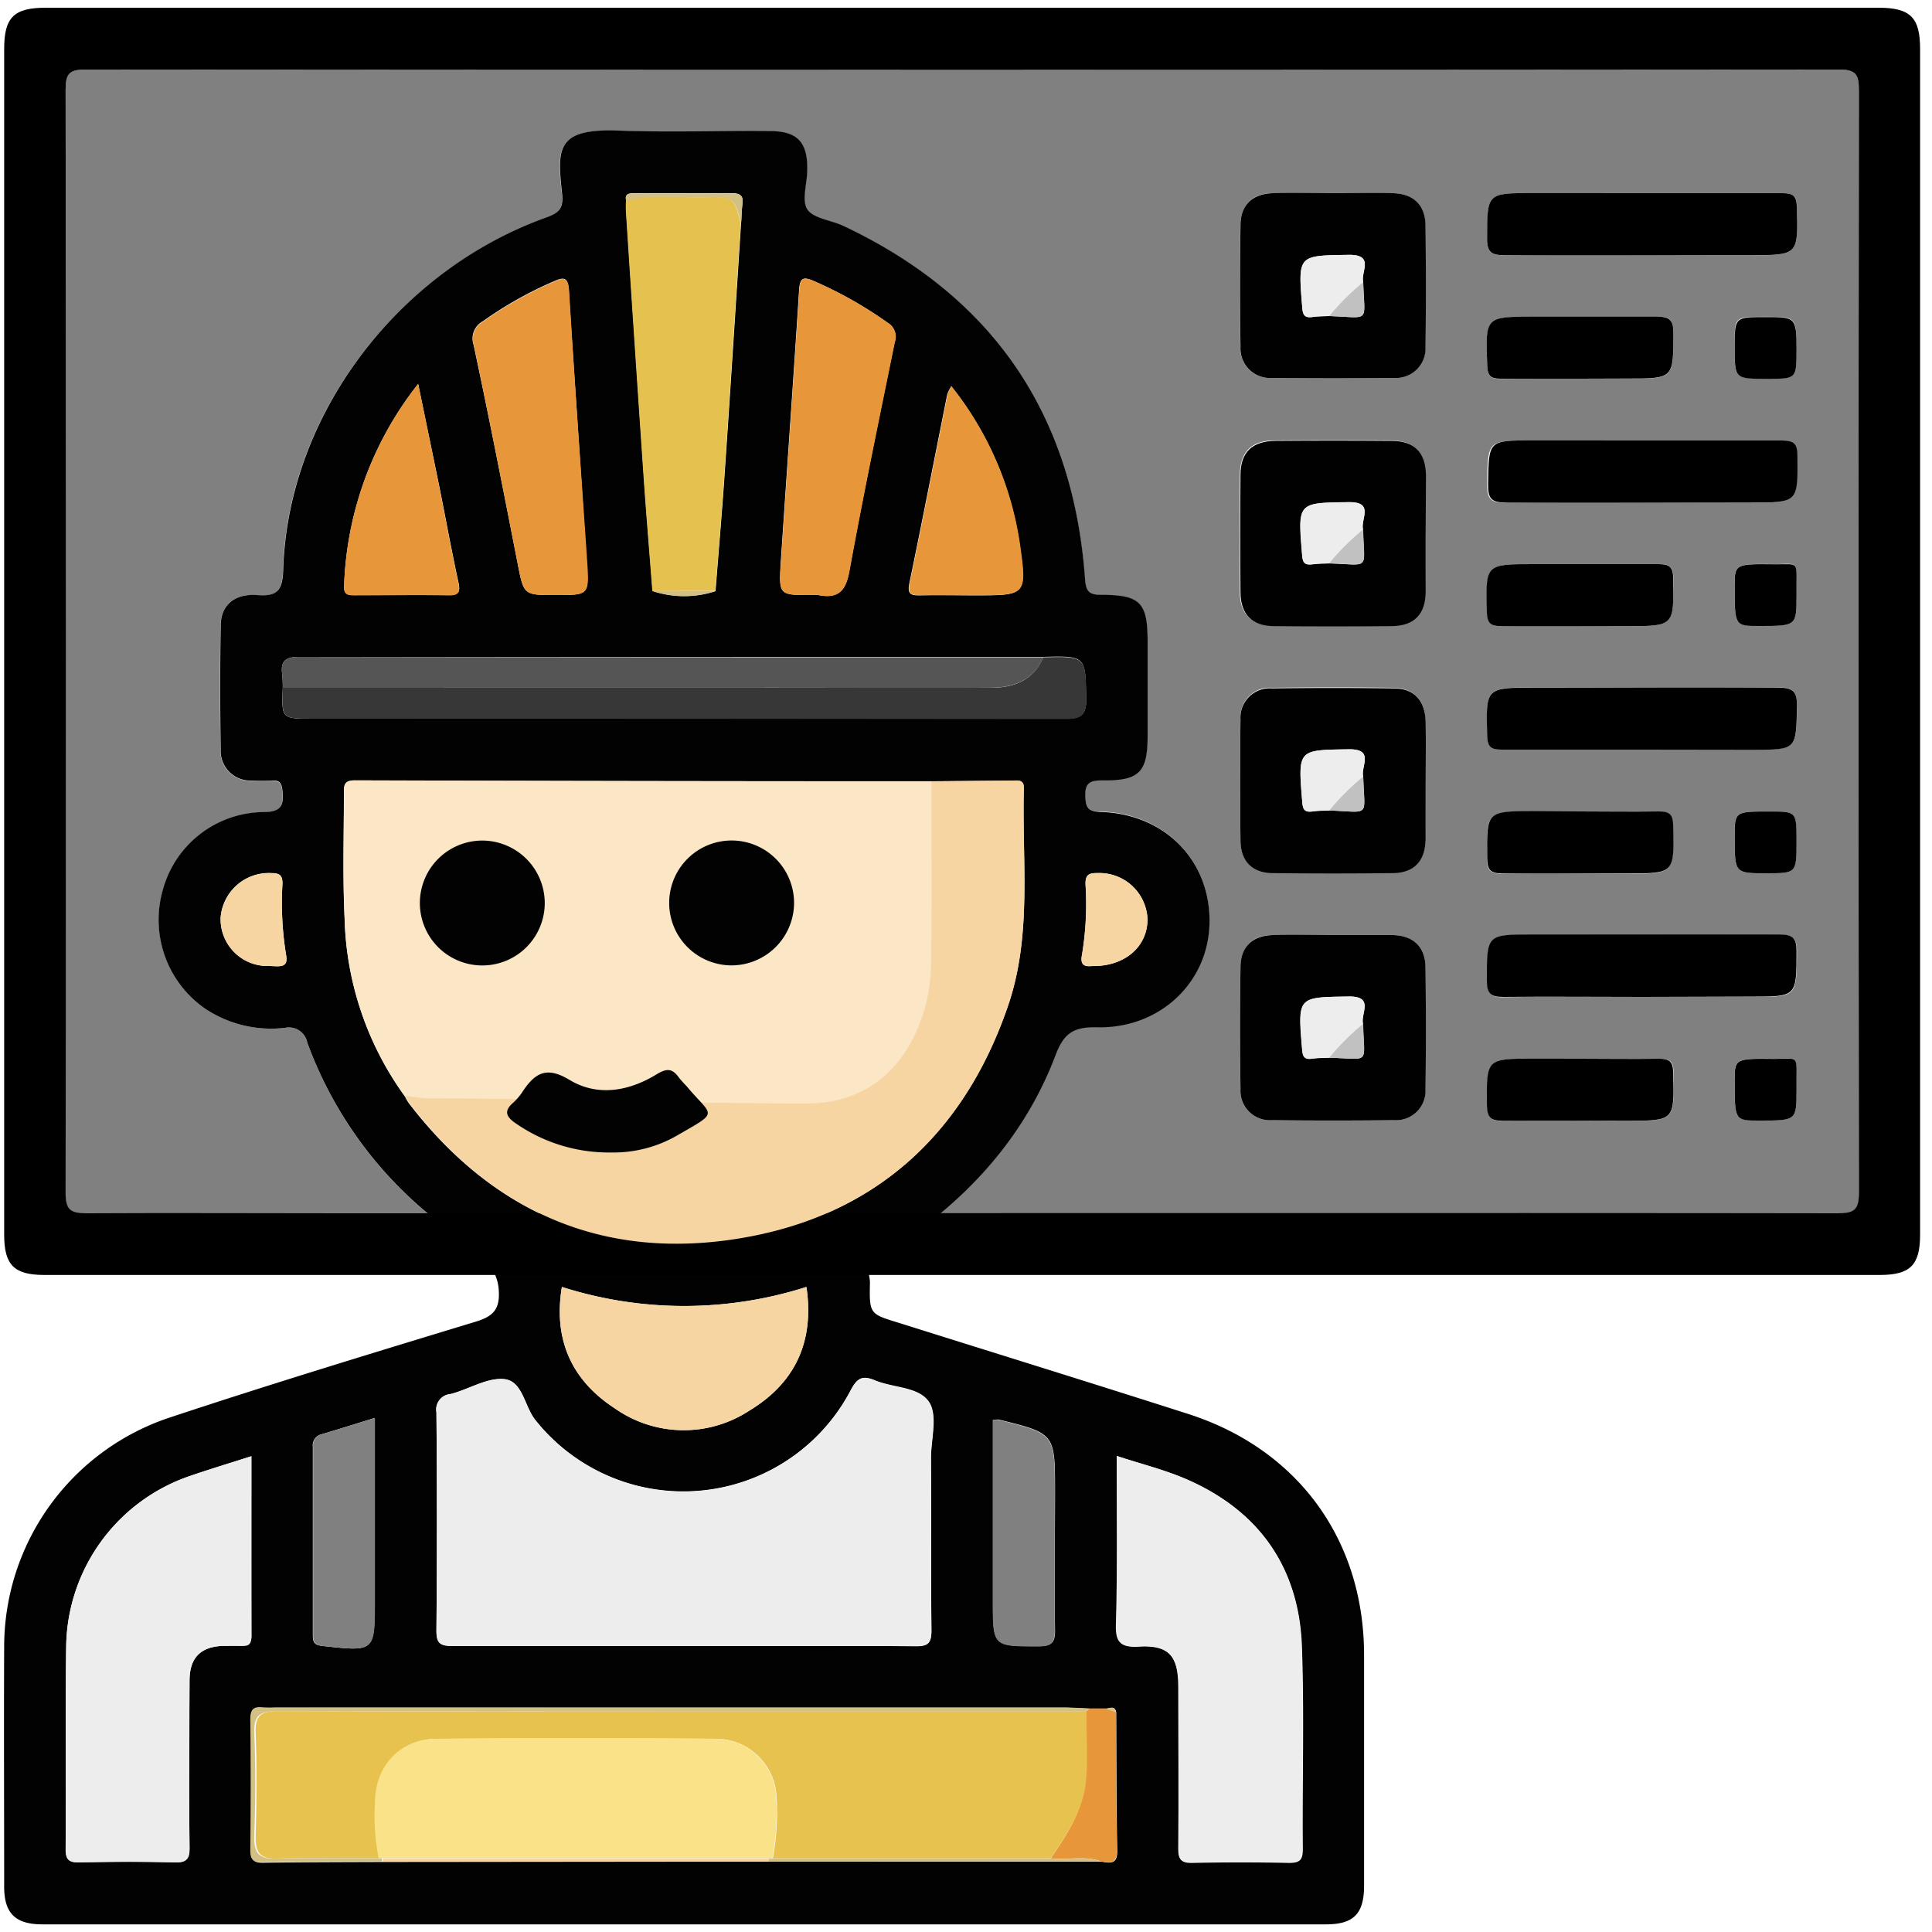 <svg viewBox="0 0 250 250" xmlns="http://www.w3.org/2000/svg"><path d="m128.44 161c-3.7-.28-7.42.31-11.11-.32.12-1 1.08-1.19 1.71-1.66 7.93-5.91 14-13.3 17.53-22.57 1.06-2.81 2.36-3.65 5.33-3.58 8.17.2 14.46-5.83 14.58-13.53.13-8-5.76-14.09-14.07-14.33-1.54 0-1.91-.47-2-2-.09-1.93.77-2.11 2.35-2.09 4.64 0 5.7-1.09 5.71-5.73v-12.19c0-5-.92-6-6-6-1.66 0-2-.52-2.1-2.1q-2.25-32-31.31-45.66c-1.57-.73-3.85-.92-4.63-2.13s0-3.34 0-5.07c.07-3.62-1.28-5-4.87-5.05-6.49 0-13 .18-19.49-.06-8.18-.31-8 2.31-7.37 8.14.21 2-.41 2.51-2.08 3.11-19.32 7-33.38 25.67-34 45.49-.08 2.7-.67 3.59-3.43 3.36-2.95-.24-4.62 1.29-4.66 4-.09 5.33-.08 10.66 0 16a3.82 3.82 0 0 0 3.94 4 22.93 22.93 0 0 0 2.75 0c1 0 1.21.41 1.3 1.33.2 1.9-.18 2.76-2.45 2.75a13.66 13.66 0 0 0 -13 10.12 14 14 0 0 0 5.59 15.37 15.41 15.41 0 0 0 10.22 2.4 2.42 2.42 0 0 1 2.88 1.92 51.89 51.89 0 0 0 18.63 24.46c.51.37 1.28.52 1.29 1.36-3.69.63-7.4 0-11.09.32-.17-4-.17-4-4.37-4-11 0-22-.06-33 0-2.15 0-2.76-.45-2.75-2.7q.12-71.36.02-142.73c0-2 .4-2.63 2.51-2.63q113.5.09 227 0c2.16 0 2.54.65 2.54 2.66q-.09 71.34 0 142.7c0 2.26-.62 2.7-2.77 2.7q-52.47-.1-105 0c-4.17-.06-4.17-.06-4.33 3.94zm56-92.06c0-2.5 0-5 0-7.49-.05-3-1.5-4.43-4.48-4.46q-7.49-.06-15 0c-3 0-4.49 1.46-4.52 4.41q-.06 7.62 0 15.23c0 2.82 1.51 4.3 4.34 4.33q7.62.07 15.23 0c2.93 0 4.35-1.53 4.39-4.54.11-2.42.08-4.95.08-7.42zm0 32.09c0-2.58 0-5.16 0-7.74s-1.44-4.22-4.09-4.29q-7.86-.11-15.73 0a3.79 3.79 0 0 0 -4.1 4q-.11 7.86 0 15.73c0 2.65 1.55 4.14 4.23 4.17q7.74.09 15.48 0c2.77 0 4.2-1.57 4.25-4.42.04-2.42 0-4.91 0-7.41zm-11.7-76.03c-2.67 0-5.33 0-8 0s-4.2 1.51-4.24 4.17q-.09 7.88 0 15.73a3.81 3.81 0 0 0 4.1 4q7.86.09 15.73 0a3.82 3.82 0 0 0 4.11-4c.07-5.24.06-10.48 0-15.72 0-2.66-1.55-4.12-4.24-4.18-2.47 0-4.97 0-7.46 0zm0 96c-2.66 0-5.32 0-8 0s-4.19 1.51-4.23 4.18q-.09 7.86 0 15.72a3.81 3.81 0 0 0 4.1 4.05q7.88.09 15.73 0a3.82 3.82 0 0 0 4.11-4.05c.07-5.24.06-10.48 0-15.72 0-2.66-1.56-4.12-4.24-4.18-2.48 0-4.98 0-7.48 0zm39.66-96h-14.22c-5.79 0-5.71 0-5.75 5.88 0 1.84.63 2.16 2.29 2.15 10.56-.07 21.12 0 31.68 0 6.34 0 6.28 0 6.11-6.26 0-1.5-.57-1.78-1.9-1.76-6.07.05-12.14-.01-18.21-.01zm.18 32h-14.47c-5.68 0-5.59 0-5.67 5.7 0 1.87.47 2.36 2.34 2.34 10.56-.09 21.12 0 31.68 0 6.17 0 6.11 0 6-6.08 0-1.53-.43-2-2-1.95-5.9.06-11.89-.01-17.88-.01zm0 40h14.22c5.72 0 5.61 0 5.74-5.65 0-2.12-.75-2.4-2.56-2.39-10.48.08-21 0-31.44 0-6.32 0-6.26 0-6.09 6.28 0 1.51.61 1.75 1.92 1.74 6.06.02 12.13.02 18.2.02zm-.08 32h14.22c5.83 0 5.76 0 5.8-5.83 0-1.75-.47-2.22-2.22-2.21-10.64.08-21.28 0-31.93 0-6 0-5.93 0-5.92 6 0 1.63.46 2.11 2.09 2.08 5.98-.1 11.96-.04 17.95-.04zm-8.08-80h6.23c6 0 5.89 0 5.88-6 0-1.69-.56-2.07-2.13-2-5.32.09-10.63 0-15.95 0-6.29 0-6.24 0-6 6.35.05 1.35.48 1.69 1.74 1.67 3.4-.02 6.81-.02 10.22-.02zm.1 24h-6c-6.32 0-6.26 0-6.09 6.26 0 1.5.58 1.77 1.91 1.76 5.4-.06 10.8 0 16.2 0 6.12 0 6 0 6-6.14 0-1.64-.62-1.92-2-1.88-3.38.07-6.71 0-10.03 0zm-.06 64h-6c-6.15 0-6.09 0-6 6.08 0 1.55.45 2 2 1.95 5.4-.09 10.8 0 16.2 0 6.1 0 6 0 5.9-6.21 0-1.42-.44-1.85-1.85-1.81-3.45.05-6.86-.01-10.26-.01zm0-32h-6c-6.16 0-6.11 0-6.05 6.06 0 1.5.39 2 1.95 2 5.4-.09 10.8 0 16.2 0 6.11 0 6.06 0 5.92-6.18 0-1.39-.39-1.88-1.82-1.84-3.38.03-6.78-.04-10.19-.04zm24.08 8c3.92 0 3.92 0 3.92-4.14 0-3.85 0-3.85-3.46-3.85-4.54 0-4.54 0-4.54 3.27.01 4.72.01 4.72 4.09 4.72zm3.92 28c-.06-4.65.49-4-2.8-4-5.2-.06-5.2 0-5.2 2.84 0 5.14 0 5.14 3.17 5.14 4.84.02 4.84.02 4.84-3.98zm0-64c-.06-4.65.49-4-2.8-4-5.2-.06-5.2 0-5.2 2.84 0 5.14 0 5.14 3.17 5.14 4.84.02 4.84.02 4.84-3.98zm0-31.78c0-4.23 0-4.23-4.07-4.23s-3.93 0-3.93 3.88c0 4.11 0 4.11 4.19 4.11 3.82.02 3.82.02 3.82-3.72z" fill="#808080"/><path d="m58.39 159.36a51.89 51.89 0 0 1 -18.63-24.46 2.42 2.42 0 0 0 -2.88-1.9 15.41 15.41 0 0 1 -10.24-2.41 14 14 0 0 1 -5.59-15.37 13.66 13.66 0 0 1 13.05-10.14c2.27 0 2.65-.85 2.45-2.75-.09-.92-.32-1.38-1.3-1.33a22.93 22.93 0 0 1 -2.75 0 3.82 3.82 0 0 1 -3.94-4c-.08-5.33-.09-10.66 0-16 0-2.66 1.71-4.19 4.66-4 2.76.23 3.35-.66 3.43-3.36.64-19.82 14.7-38.54 34-45.49 1.67-.6 2.29-1.14 2.08-3.11-.62-5.83-.81-8.45 7.37-8.14 6.49.24 13 0 19.49.06 3.59 0 4.94 1.43 4.87 5.05 0 1.73-.76 3.88 0 5.07s3.06 1.4 4.63 2.13q29 13.65 31.31 45.66c.11 1.58.44 2.11 2.1 2.1 5.05 0 6 1 6 6v12.28c0 4.64-1.07 5.77-5.71 5.73-1.58 0-2.44.16-2.35 2.09.06 1.51.43 1.93 2 2 8.31.24 14.2 6.31 14.07 14.33-.12 7.7-6.41 13.73-14.58 13.53-3-.07-4.27.77-5.33 3.58-3.51 9.27-9.6 16.66-17.53 22.57-.63.47-4.56 3-5.91 3.76s-.56 2.12-.59 3.19c-.09 4 0 4 3.69 5.13 12.49 3.93 25 7.8 37.48 11.8 14.18 4.55 22.71 16.24 22.77 31.05v30c0 3.63-1.35 5-4.93 5h-166.14c-3.44-.01-4.89-1.43-4.9-4.83 0-10.41-.05-20.82 0-31.23a31.26 31.26 0 0 1 21.15-29.43c13.21-4.39 26.53-8.44 39.85-12.49 2.27-.69 3.16-1.59 3-4.05-.19-4.37-5.64-7.25-6.15-7.62zm41.1 81.53h43c1.11.18 2.11.42 2.08-1.38-.11-6-.1-12-.13-17.94-.2-1-.92-.39-1.41-.47h-2.03c-1 0-2-.1-3-.1h-102.16a17 17 0 0 1 -1.75 0c-1.15-.13-1.6.24-1.59 1.49q.09 8.49 0 17c0 1.2.35 1.57 1.55 1.55 5.16-.08 10.32-.08 15.49-.1zm-62.9-151.89c-.16 4-.16 4 3.86 4q48.71 0 97.41 0c2 0 2.73-.48 2.69-2.61-.12-5.52 0-5.52-5.58-5.39q-48.12 0-96.26 0c-1.77 0-2.43.54-2.19 2.26a16.76 16.76 0 0 1 .07 1.74zm56-12.49c.39-5 .82-9.92 1.16-14.89.75-10.89 1.44-21.76 2.14-32.62.06-.9.08-1.81.19-2.71s-.31-1.29-1.25-1.29c-4.29 0-8.59 0-12.88 0-.69 0-1.14.18-.91 1a12.3 12.3 0 0 0 0 1.49q1.11 17 2.27 34.07c.34 5 .76 9.94 1.14 14.9a13 13 0 0 0 8.15.03zm27.93 24.6q-37.31 0-74.61-.12c-1.37 0-1.42.61-1.41 1.65 0 5.41-.17 10.83.09 16.22a40.94 40.94 0 0 0 7.79 23 7.2 7.2 0 0 0 .49.85c10.79 14.1 25.13 20.4 42.6 17.59s29.27-13.39 35-30.28c3.1-9.12 1.76-18.63 2-28 0-1.21-.78-1-1.5-1zm-31.99 111.89h30c1.67 0 2-.48 2-2.07-.08-7.41 0-14.83-.06-22.24 0-2.56 1-5.74-.41-7.5s-4.55-1.63-6.84-2.58c-1.66-.69-2.32-.27-3.14 1.29a24.46 24.46 0 0 1 -40.82 3.82c-1.42-1.79-1.62-5.08-4.08-5.28-2.22-.18-4.55 1.35-6.88 1.94a2 2 0 0 0 -1.82 2.35q.1 14.12 0 28.24c0 1.66.46 2 2.06 2 10-.04 19.99.03 29.99.03zm56-24.57c0 7.39.1 14.52-.07 21.65-.05 2.33.4 3.14 2.9 3 3.89-.24 5.16 1.23 5.16 5.2v21c0 1.43.39 1.81 1.8 1.78 4.15-.09 8.32-.09 12.48 0 1.42 0 1.79-.4 1.78-1.8-.07-8.74.2-17.48-.11-26.21-.36-10-5.33-17.3-14.52-21.43-2.95-1.37-6.15-2.13-9.45-3.22zm-112 0c-2.76.88-5.29 1.65-7.79 2.5a23.64 23.64 0 0 0 -16.17 22.07c-.12 8.73 0 17.47-.07 26.21 0 1.42.39 1.82 1.8 1.78 4.07-.09 8.16-.11 12.23 0 1.65.05 2.06-.43 2-2.05-.09-7.16-.06-14.31 0-21.47 0-3 1.46-4.42 4.41-4.5h2.25s1.35-.11 1.35-1.19c-.03-7.7-.01-15.41-.01-23.34zm40.18-21.91c-1.13 6.82 1.24 12.08 6.83 15.71a15.49 15.49 0 0 0 17.43.3c5.92-3.57 8.43-8.93 7.38-16a52 52 0 0 1 -31.64 0zm32.19-89.52a4.67 4.67 0 0 1 1 0c2.56.5 3.56-.53 4-3.12 1.8-9.89 3.84-19.73 5.86-29.58a2.1 2.1 0 0 0 -.89-2.53 52.61 52.61 0 0 0 -9.53-5.39c-1.34-.58-1.84-.52-1.94 1.15-.75 11.79-1.6 23.57-2.38 35.36-.24 4.11-.18 4.11 3.88 4.11zm-33 0c4.27 0 4.33 0 4-4.15-.7-11.76-1.56-23.55-2.3-35.34-.11-1.76-.73-1.64-2-1.08a49.68 49.68 0 0 0 -9.1 5.13 2.53 2.53 0 0 0 -1.22 3.06c2.02 9.43 3.86 18.88 5.72 28.38.79 4 .75 4 4.92 4zm-17.79-27.32a44.47 44.47 0 0 0 -9.58 26.22c-.05 1.16.67 1.1 1.47 1.1h12c1.5 0 1.58-.49 1.3-1.76-.88-4.06-1.62-8.15-2.44-12.23-.86-4.23-1.76-8.51-2.75-13.33zm69 .28a5.57 5.57 0 0 0 -.54 1.08c-1.63 8.15-3.22 16.3-4.9 24.44-.27 1.32.12 1.59 1.32 1.56 2.41-.06 4.83 0 7.24 0 6.52 0 6.64 0 5.72-6.54a42.52 42.52 0 0 0 -8.83-20.5zm5.38 133.77v23.35c0 6 0 5.94 5.93 5.93 1.61 0 2.13-.42 2.1-2.08-.09-6 0-12 0-17.94 0-7.51 0-7.51-7.29-9.3a4.19 4.19 0 0 0 -.73.04zm-80-.25c-2.45.76-4.65 1.45-6.86 2.11a1.47 1.47 0 0 0 -1.15 1.64q0 12.21 0 24.43c0 1 .35 1.23 1.29 1.33 6.71.74 6.71.76 6.71-5.89v-23.62zm93-58.47c4.17 0 7-2.6 7-6.1a6.22 6.22 0 0 0 -6.41-5.93c-1.07 0-1.65.1-1.61 1.43a40.24 40.24 0 0 1 -.46 9.17c-.33 1.65.75 1.47 1.49 1.42zm-106.75-.01c1.35 0 2.64.39 2.27-1.49a42 42 0 0 1 -.46-9.17c0-1.12-.38-1.35-1.42-1.37a6.26 6.26 0 0 0 -6.58 5.76 6.06 6.06 0 0 0 6.19 6.27z" fill="#030202"/><path d="m243.07 1h-237.14c-4.15 0-5.39 1.26-5.39 5.33v153.43c0 3.94 1.28 5.22 5.21 5.22h237.49c3.94 0 5.22-1.27 5.22-5.21v-153.43c0-4.07-1.25-5.34-5.39-5.34zm-5.31 156c-35-.07-158 0-193 0h-.52c-11 0-22-.06-33 0-2.15 0-2.76-.45-2.75-2.7q.1-71.3 0-142.67c0-2 .4-2.63 2.51-2.63q113.5.09 227 0c2.16 0 2.54.65 2.54 2.66q-.09 71.34 0 142.7c-.01 2.24-.63 2.64-2.78 2.64z"/><g fill="#010101"><path d="m184.48 69v7.48c0 3-1.46 4.51-4.39 4.54q-7.62.07-15.23 0c-2.83 0-4.31-1.51-4.34-4.33q-.07-7.61 0-15.23c0-2.95 1.51-4.38 4.52-4.41q7.48-.06 15 0c3 0 4.43 1.49 4.48 4.46 0 2.49-.04 4.97-.04 7.49zm-8.12-.49c-.33-1.32 1.52-3.58-1.88-3.52-6.59.1-6.57 0-6 6.78.07.93.24 1.39 1.26 1.27.74-.1 1.49-.09 2.24-.13 5.41.15 4.54 1 4.38-4.42z"/><path d="m184.48 101.07v7.49c-.05 2.85-1.48 4.39-4.25 4.42q-7.74.09-15.48 0c-2.68 0-4.2-1.52-4.23-4.17q-.09-7.87 0-15.73a3.79 3.79 0 0 1 4.1-4q7.88-.11 15.73 0c2.63 0 4.06 1.58 4.12 4.29s.01 5.12.01 7.7zm-12.48 3.81c5.43.17 4.56 1 4.4-4.4-.33-1.32 1.52-3.58-1.88-3.52-6.59.1-6.57 0-6 6.78.07.93.24 1.39 1.26 1.27.68-.1 1.43-.09 2.22-.13z"/><path d="m172.74 25c2.49 0 5-.05 7.48 0 2.69.06 4.21 1.52 4.24 4.18.06 5.24.07 10.48 0 15.72a3.82 3.82 0 0 1 -4.11 4q-7.87.09-15.73 0a3.81 3.81 0 0 1 -4.1-4q-.11-7.86 0-15.73c0-2.66 1.55-4.11 4.24-4.17s5.31 0 7.98 0zm-.74 15.9c5.43.17 4.56 1 4.4-4.4-.33-1.32 1.52-3.58-1.88-3.52-6.59.1-6.57 0-6 6.78.07.93.24 1.39 1.26 1.27.68-.1 1.43-.09 2.22-.13z"/><path d="m172.73 121h7.49c2.68.06 4.21 1.52 4.24 4.18.06 5.24.07 10.48 0 15.72a3.82 3.82 0 0 1 -4.11 4.05q-7.86.09-15.73 0a3.81 3.81 0 0 1 -4.1-4.05q-.11-7.86 0-15.72c0-2.67 1.54-4.12 4.23-4.18s5.32 0 7.98 0zm3.63 11.47c-.33-1.32 1.52-3.58-1.88-3.52-6.59.1-6.57 0-6 6.78.07.93.24 1.4 1.26 1.27.74-.1 1.49-.09 2.24-.13 5.41.13 4.54 1.02 4.38-4.4z"/></g><path d="m212.4 25h18.21c1.33 0 1.86.26 1.9 1.76.17 6.26.23 6.26-6.11 6.26-10.56 0-21.12 0-31.68 0-1.66 0-2.3-.31-2.29-2.15 0-5.88 0-5.88 5.75-5.88z"/><path d="m212.58 57h18c1.54 0 2 .42 2 1.95.06 6.08.12 6.08-6 6.08-10.56 0-21.12 0-31.68 0-1.87 0-2.37-.47-2.34-2.34.08-5.7 0-5.7 5.67-5.7z"/><path d="m212.57 97c-6.07 0-12.14 0-18.21 0-1.31 0-1.88-.23-1.92-1.74-.17-6.28-.23-6.28 6.09-6.28h31.44c1.81 0 2.6.27 2.56 2.39-.13 5.65 0 5.65-5.74 5.65z"/><path d="m212.49 129c-6 0-12-.06-18 0-1.63 0-2.08-.45-2.09-2.08 0-6-.07-6 5.92-6h31.93c1.75 0 2.24.46 2.22 2.21 0 5.83 0 5.83-5.8 5.83z"/><path d="m204.41 49c-3.41 0-6.82 0-10.22 0-1.26 0-1.69-.32-1.74-1.67-.25-6.36-.3-6.35 6-6.35h15.95c1.57 0 2.12.36 2.13 2 0 6 .08 6-5.88 6z"/><path d="m204.51 73h10c1.42 0 2 .24 2 1.88.08 6.14.15 6.14-6 6.14-5.4 0-10.8 0-16.2 0-1.33 0-1.87-.26-1.91-1.76-.17-6.27-.23-6.26 6.09-6.26z"/><path d="m204.45 137c3.4 0 6.81.06 10.21 0 1.41 0 1.82.39 1.85 1.81.15 6.21.2 6.21-5.9 6.21-5.4 0-10.8-.05-16.2 0-1.52 0-1.95-.4-2-1.95-.06-6.08-.12-6.08 6-6.08z"/><path d="m204.47 105c3.41 0 6.81.06 10.22 0 1.43 0 1.79.45 1.82 1.84.14 6.18.19 6.18-5.92 6.18-5.4 0-10.8 0-16.2 0-1.56 0-1.93-.47-1.95-2-.06-6.06-.11-6.06 6.05-6.06z"/><path d="m228.55 113c-4.08 0-4.08 0-4.08-4.72 0-3.27 0-3.27 4.54-3.27 3.46 0 3.46 0 3.46 3.85 0 4.14 0 4.14-3.92 4.14z"/><path d="m232.47 141c0 4 0 4-4.83 4-3.17 0-3.17 0-3.17-5.14 0-2.86 0-2.9 5.2-2.84 3.33-.02 2.74-.65 2.8 3.98z"/><path d="m232.47 77c0 4 0 4-4.83 4-3.17 0-3.17 0-3.17-5.14 0-2.86 0-2.9 5.2-2.84 3.33.04 2.74-.63 2.8 3.98z"/><path d="m232.47 45.26c0 3.76 0 3.76-3.81 3.76-4.19 0-4.19 0-4.19-4.11 0-3.88 0-3.88 3.93-3.88s4.07-.03 4.07 4.23z"/><path d="m88.53 213c-10 0-20 0-30 0-1.6 0-2.07-.37-2.06-2q.14-14.11 0-28.24a2 2 0 0 1 1.82-2.35c2.33-.59 4.66-2.12 6.88-1.94 2.46.2 2.66 3.49 4.08 5.28a24.46 24.46 0 0 0 40.82-3.82c.82-1.56 1.48-2 3.14-1.29 2.29.95 5.5 1 6.84 2.58s.4 4.94.41 7.5c0 7.41 0 14.83.06 22.24 0 1.59-.35 2.09-2 2.07-10-.1-19.99-.03-29.99-.03z" fill="#ededed"/><path d="m120.53 101.09 10.47-.09c.72 0 1.53-.18 1.5 1-.27 9.36 1.07 18.87-2 28-5.74 16.89-17.43 27.46-35 30.28s-31.81-3.49-42.59-17.62a7.2 7.2 0 0 1 -.49-.85" fill="#f6d5a2"/><path d="m144.5 188.4c3.3 1.09 6.47 1.85 9.39 3.16 9.19 4.13 14.16 11.4 14.52 21.43.31 8.73 0 17.47.11 26.21 0 1.4-.36 1.83-1.78 1.8-4.16-.1-8.33-.1-12.48 0-1.41 0-1.81-.35-1.8-1.78.07-7 0-14 0-21 0-4-1.27-5.44-5.16-5.2-2.5.15-3-.66-2.9-3 .2-7.1.1-14.23.1-21.62z" fill="#ededed"/><path d="m32.53 188.44v23.35c0 1.08-.46 1.25-1.35 1.19s-1.5 0-2.25 0c-2.95.08-4.4 1.51-4.41 4.5 0 7.16-.06 14.31 0 21.47 0 1.62-.39 2.1-2 2.05-4.07-.12-8.16-.1-12.23 0-1.41 0-1.81-.36-1.8-1.78.07-8.74-.05-17.48.07-26.21a23.64 23.64 0 0 1 16.17-22.06c2.51-.86 5.04-1.63 7.8-2.51z" fill="#ededed"/><path d="m84.41 76.49c-.38-5-.8-9.93-1.14-14.9q-1.17-17.02-2.27-34.07a12.3 12.3 0 0 1 0-1.52c3.33-1 6.74-.39 10.11-.48 3.88-.1 3.89 0 4.74 3.44-.7 10.87-1.39 21.74-2.13 32.61-.34 5-.77 9.93-1.16 14.89z" fill="#e5c150"/><path d="m135 85.05c5.57-.13 5.46-.13 5.58 5.39 0 2.13-.67 2.61-2.69 2.61q-48.73-.05-97.44-.05c-4 0-4 0-3.86-4h63.41 28.2c2.93 0 5.5-.91 6.8-3.95z" fill="#373737"/><path d="m72.71 166.53a52 52 0 0 0 31.64 0c1.05 7.06-1.46 12.42-7.38 16a15.49 15.49 0 0 1 -17.43-.3c-5.54-3.62-7.96-8.88-6.83-15.7z" fill="#f6d5a2"/><path d="m104.9 77c-4.06 0-4.12 0-3.85-4.1.78-11.79 1.63-23.57 2.38-35.36.1-1.67.6-1.73 1.94-1.15a52.61 52.61 0 0 1 9.53 5.39 2.1 2.1 0 0 1 .89 2.53c-2 9.85-4.06 19.69-5.86 29.58-.48 2.59-1.48 3.62-4 3.12a4.67 4.67 0 0 0 -1.03-.01z" fill="#e8963a"/><path d="m71.92 77c-4.17 0-4.13 0-4.92-4-1.85-9.46-3.69-18.91-5.68-28.34a2.53 2.53 0 0 1 1.22-3.06 49.68 49.68 0 0 1 9.1-5.13c1.24-.56 1.86-.68 2 1.08.7 11.75 1.56 23.54 2.36 35.32.25 4.13.19 4.13-4.08 4.13z" fill="#e8963a"/><path d="m135 85.05c-1.27 3-3.84 3.93-6.8 3.94-9.4.05-18.8 0-28.2 0l-63.41.01a16.76 16.76 0 0 0 -.07-1.74c-.24-1.72.42-2.26 2.19-2.26q48.14.07 96.29.05z" fill="#555"/><path d="m54.11 49.68c1 4.82 1.87 9.1 2.73 13.38.82 4.08 1.56 8.17 2.44 12.23.28 1.27.2 1.8-1.3 1.76-4-.08-8 0-12 0-.79 0-1.51 0-1.46-1.12a44.47 44.47 0 0 1 9.59-26.25z" fill="#e8963a"/><path d="m123.12 50a42.52 42.52 0 0 1 8.88 20.48c.92 6.53.8 6.54-5.72 6.54-2.41 0-4.83 0-7.24 0-1.2 0-1.59-.24-1.32-1.56 1.68-8.14 3.27-16.29 4.9-24.44a5.57 5.57 0 0 1 .5-1.02z" fill="#e8963a"/><path d="m128.5 183.73a4.19 4.19 0 0 1 .7 0c7.29 1.79 7.29 1.79 7.29 9.3 0 6-.05 12 0 17.94 0 1.66-.49 2.08-2.1 2.08-5.93 0-5.93.07-5.93-5.93v-23.39z" fill="#808080"/><path d="m48.52 183.48v23.62c0 6.65 0 6.63-6.71 5.89-.94-.1-1.29-.38-1.29-1.33q0-12.21 0-24.43a1.47 1.47 0 0 1 1.15-1.64c2.2-.66 4.4-1.35 6.85-2.11z" fill="#808080"/><path d="m141 221.07h2l1.41.47c0 6 0 12 .13 17.94 0 1.8-1 1.56-2.08 1.38-2.13-.79-4.34-.12-6.5-.4 1.92-2.79 3.81-5.58 4.33-9.05.48-3.3.11-6.62.21-9.93z" fill="#e8963a"/><path d="m141.5 125c-.74 0-1.82.22-1.5-1.43a40.24 40.24 0 0 0 .46-9.17c0-1.33.54-1.44 1.61-1.43a6.22 6.22 0 0 1 6.41 5.93c.06 3.51-2.81 6.1-6.98 6.1z" fill="#f6d5a2"/><path d="m34.74 125a6.06 6.06 0 0 1 -6.19-6.27 6.26 6.26 0 0 1 6.58-5.73c1 0 1.45.25 1.42 1.37a42 42 0 0 0 .46 9.17c.37 1.85-.92 1.46-2.27 1.46z" fill="#f6d5a2"/><path d="m141 221.07-.55.41h-23c-27.21 0-54.42 0-81.63-.05-2.29 0-3 .61-2.91 2.92.18 4.4.14 8.82 0 13.23-.06 2.11.53 3 2.8 2.93 4.4-.14 8.81-.05 13.22-.06h.5v.42c-5.17 0-10.33 0-15.49.1-1.2 0-1.56-.35-1.55-1.55q.09-8.49 0-17c0-1.25.44-1.62 1.59-1.49a17 17 0 0 0 1.75 0h102.27c1 .07 2 .07 3 .14z" fill="#d2c084"/><path d="m49.54 240.89c0-.14 0-.28 0-.42h50a3 3 0 0 1 0 .42z" fill="#f6d5a2"/><path d="m99.49 240.89a3 3 0 0 0 0-.42h.5 35.93c2.16.28 4.37-.39 6.5.4z" fill="#d2c084"/><path d="m95.89 29c-.85-3.46-.86-3.54-4.74-3.44-3.37.09-6.78-.5-10.11.48-.23-.82.22-1 .91-1h12.88c.94 0 1.38.25 1.25 1.26s-.08 1.79-.19 2.7z" fill="#d2c084"/><path d="m84.41 76.49h8.19a13 13 0 0 1 -8.19 0z" fill="#d2c084"/><path d="m144.39 221.54-1.41-.47c.49.08 1.21-.5 1.41.47z" fill="#d2c084"/><path d="m172 72.89c-.75 0-1.5 0-2.24.13-1 .12-1.19-.34-1.26-1.27-.55-6.81-.57-6.68 6-6.78 3.4-.06 1.55 2.2 1.88 3.52a31.55 31.55 0 0 0 -4.38 4.4z" fill="#ededed"/><path d="m172 72.89a31.55 31.55 0 0 1 4.4-4.4c.12 5.42.99 4.57-4.4 4.4z" fill="#c1c1c1"/><path d="m172 104.88c-.75 0-1.5 0-2.24.13-1 .12-1.19-.34-1.26-1.27-.55-6.81-.57-6.68 6-6.78 3.4-.06 1.55 2.2 1.88 3.52a31.55 31.55 0 0 0 -4.38 4.4z" fill="#ededed"/><path d="m172 104.88a31.55 31.55 0 0 1 4.4-4.4c.12 5.42.99 4.57-4.4 4.4z" fill="#c1c1c1"/><path d="m172 40.9c-.75 0-1.5 0-2.24.13-1 .12-1.19-.34-1.26-1.27-.55-6.81-.57-6.68 6-6.78 3.4-.06 1.55 2.2 1.88 3.52a31.55 31.55 0 0 0 -4.38 4.4z" fill="#ededed"/><path d="m172 40.9a31.55 31.55 0 0 1 4.4-4.4c.12 5.42.99 4.57-4.4 4.4z" fill="#c1c1c1"/><path d="m172 136.87c-.75 0-1.5 0-2.24.13-1 .13-1.19-.34-1.26-1.27-.55-6.81-.57-6.68 6-6.78 3.4-.06 1.55 2.2 1.88 3.52a31.55 31.55 0 0 0 -4.38 4.4z" fill="#ededed"/><path d="m172 136.87a31.55 31.55 0 0 1 4.4-4.4c.12 5.42.99 4.53-4.4 4.4z" fill="#c1c1c1"/><path d="m135.94 240.46h-35.93a32.79 32.79 0 0 0 .48-7.91 7.89 7.89 0 0 0 -7.49-7.55q-18.19-.12-36.38 0c-4.81 0-8 3.5-8 8.28a27.75 27.75 0 0 0 .48 7.16c-4.41 0-8.82-.08-13.22.06-2.27.08-2.86-.82-2.8-2.93.13-4.41.17-8.83 0-13.23-.1-2.31.62-2.93 2.91-2.92 27.21.08 54.42.05 81.63.05h23c-.1 3.31.27 6.63-.21 9.93-.66 3.48-2.55 6.27-4.47 9.06z" fill="#e8c24f"/><path d="m49 240.44a27.75 27.75 0 0 1 -.48-7.16c0-4.78 3.24-8.24 8-8.28q18.19-.15 36.38 0a7.89 7.89 0 0 1 7.53 7.53 32.79 32.79 0 0 1 -.48 7.91h-.5-50z" fill="#f9e288"/><path d="m120.53 101.09q-37.31 0-74.61-.12c-1.37 0-1.42.61-1.41 1.65 0 5.41-.17 10.83.09 16.22a40.94 40.94 0 0 0 7.79 23c.14-.12 2 .31 3.08.3 16.3 0 32.59.65 48.89.65 12.58 0 16-11.78 16.1-17.51.18-8.07.06-16.13.07-24.19z" fill="#fbe7c5"/><path d="m70.49 116.77a8.08 8.08 0 1 1 -8-8 8.1 8.1 0 0 1 8 8z" fill="#030202"/><path d="m94.61 124.92a8.08 8.08 0 1 1 8.14-7.89 8.11 8.11 0 0 1 -8.14 7.89z" fill="#030202"/><path d="m79.1 149.13a21.08 21.08 0 0 1 -12.33-3.75c-1.2-.8-1.68-1.57-.35-2.7a7.6 7.6 0 0 0 1.28-1.54c1.58-2.34 3.07-3.17 6-1.4 3.61 2.18 7.66 1.48 11.24-.71 1.25-.76 2-.86 2.89.38a13.26 13.26 0 0 0 1 1.12c3.39 4.08 4.39 3.17-1.3 6.45a16.4 16.4 0 0 1 -8.43 2.15z" fill="#030202"/></svg>